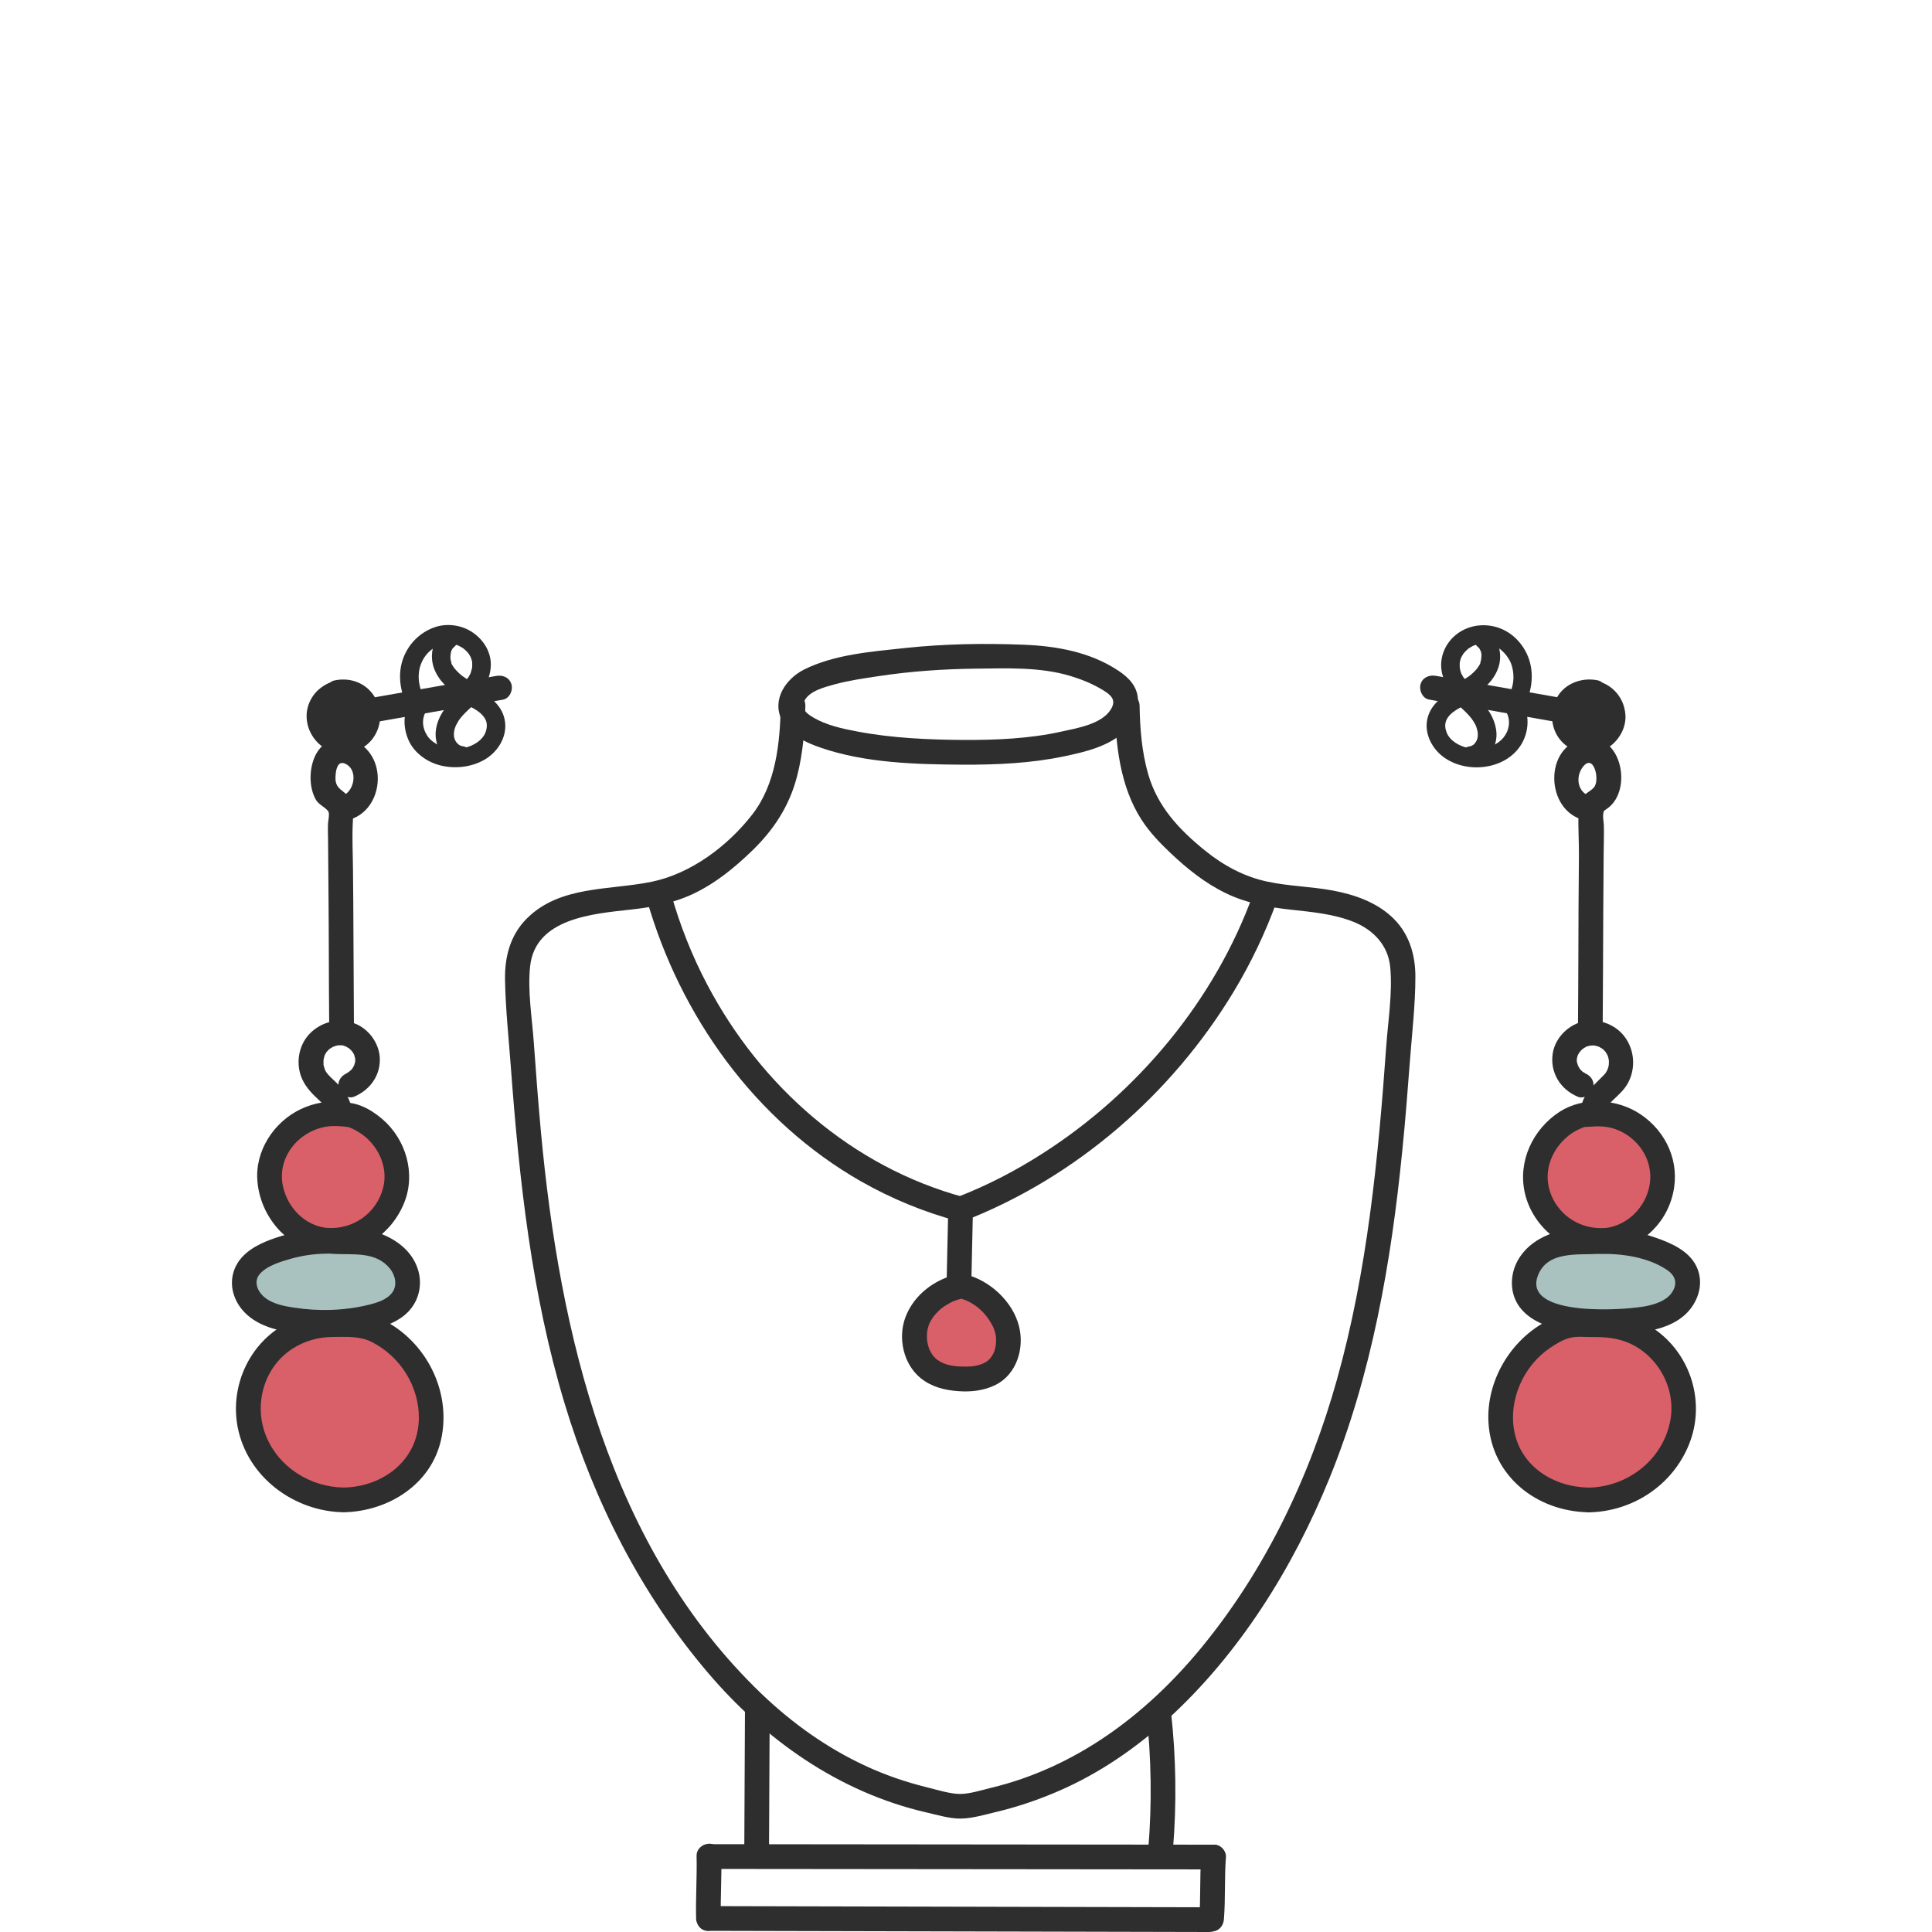 <svg id="Dessins" xmlns="http://www.w3.org/2000/svg" viewBox="0 0 200 200">
  <defs>
    <style>
      .cls-1 {
        fill: #d95f69;
      }

      .cls-2 {
        fill: #2e2e2e;
      }

      .cls-3 {
        fill: #a9c1bf;
      }
    </style>
  </defs>
  <g>
    <g>
      <path class="cls-1" d="M33.84,128.4c.59.06,1.19.03,1.77-.07,3.09-.55,5.54-3.54,5.47-6.68-.06-2.82-2.17-5.44-4.85-6.24-.29-.02-1.22-.1-1.22-.1-3.11-.27-6.24,2-6.95,5.04-.71,3.04,1.08,6.46,3.98,7.61.58.23,1.19.37,1.81.43Z"></path>
      <path class="cls-2" d="M33.84,129.68c3.54.26,6.71-1.94,8.01-5.19,1.21-3.02.17-6.55-2.27-8.64-.61-.52-1.26-.97-2-1.29-.76-.34-1.46-.43-2.28-.5-1.44-.12-2.82.13-4.13.74-2.82,1.32-4.81,4.36-4.52,7.51.16,1.79.87,3.44,2.04,4.8,1.33,1.54,3.16,2.35,5.15,2.57.69.08,1.28-.64,1.28-1.28,0-.76-.59-1.2-1.28-1.28-2.29-.26-4.04-2.07-4.54-4.27-.5-2.17.57-4.31,2.44-5.46.94-.57,1.99-.87,3.09-.82.37.02.76.03,1.13.09.21.03.17.03.47.16.27.11.53.27.77.42,1.88,1.18,3.02,3.5,2.47,5.69-.67,2.66-3.11,4.38-5.82,4.18-.69-.05-1.28.63-1.28,1.28,0,.74.59,1.23,1.28,1.28Z"></path>
    </g>
    <g>
      <path class="cls-3" d="M34.48,128.53c-2.27-.09-4.56.35-6.63,1.27-1.03.45-2.07,1.11-2.44,2.17-.41,1.19.2,2.55,1.18,3.34s2.25,1.11,3.49,1.31c2.65.42,5.38.35,8-.19,1.57-.33,3.28-.98,3.91-2.45.46-1.09.17-2.4-.54-3.34-.72-.94-1.81-1.54-2.94-1.87-1.13-.33-2.85-.14-4.03-.23"></path>
      <path class="cls-2" d="M34.48,127.25c-1.79-.05-3.6.17-5.31.69-1.45.44-3.09,1.06-4.13,2.22-1.05,1.17-1.31,2.73-.72,4.18.64,1.56,2.01,2.54,3.56,3.07,1.65.57,3.53.71,5.27.74,1.8.03,3.62-.15,5.37-.53,1.35-.29,2.77-.82,3.75-1.84,1.12-1.17,1.48-2.84.99-4.38-.56-1.77-2.03-2.96-3.7-3.63s-3.36-.42-5.09-.53-1.64,2.46,0,2.56c2.05.12,4.43-.3,5.9,1.53.55.68.79,1.73.23,2.48s-1.58,1.05-2.43,1.26c-2.5.62-5.23.69-7.77.29-1.11-.17-2.35-.41-3.19-1.22-.61-.59-.93-1.52-.34-2.23.75-.89,2.19-1.3,3.25-1.61,1.42-.4,2.87-.56,4.34-.52,1.65.05,1.65-2.51,0-2.56h0Z"></path>
    </g>
    <g>
      <path class="cls-1" d="M35.6,155.28c-1.02,0-2.05-.15-3.03-.45-2.19-.69-4.13-2.16-5.38-4.09-.82-1.27-1.35-2.74-1.48-4.25-.2-2.39.65-4.84,2.28-6.6s4.02-2.78,6.41-2.76c0,0,1.85.02,3.05.03,1.45.44,2.81,1.2,3.93,2.24,1.65,1.52,2.77,3.6,3.13,5.81.34,2.09,0,4.32-1.16,6.1-.95,1.47-2.41,2.59-4.03,3.25-1.18.48-2.45.73-3.73.73Z"></path>
      <path class="cls-2" d="M35.6,153.99c-3.46-.04-6.74-2.08-8.06-5.34-1.3-3.22-.25-7.09,2.7-9.01,1.28-.83,2.73-1.24,4.26-1.24,1.39,0,2.72-.12,4,.53,2.95,1.5,4.9,4.6,4.86,7.92-.06,4.29-3.67,7.05-7.76,7.14-1.65.03-1.65,2.6,0,2.56,4.59-.1,9.05-2.87,10.07-7.56.95-4.36-.98-8.93-4.58-11.49-.83-.59-1.76-1.05-2.72-1.4s-2-.25-3.01-.26c-1.88-.02-3.64.18-5.37,1-4.07,1.93-6.24,6.55-5.38,10.93,1.02,5.16,5.85,8.71,10.98,8.78,1.65.02,1.65-2.54,0-2.56Z"></path>
    </g>
    <path class="cls-2" d="M36.36,115.29c.16-1.45-.87-2.59-1.84-3.5-.42-.39-.76-.72-.91-1.12.05.13-.03-.12-.04-.15-.02-.06-.03-.12-.05-.19-.06-.22-.02.06-.03-.17,0-.13,0-.26,0-.38,0-.25,0-.1,0-.04.01-.08.03-.17.05-.25.01-.05.11-.35.04-.18.06-.14.14-.26.21-.39s0,0-.02.02c.04-.05.08-.09.12-.13.09-.1.2-.2.3-.29-.17.14.13-.07.19-.1s.11-.06.16-.08c-.02.01-.17.06-.03.01.11-.04.23-.08.34-.11.03,0,.28-.06.12-.03-.14.02.1,0,.13,0,.12,0,.24,0,.36,0,.15.01-.02,0-.04,0,.08.02.15.03.22.06.08.02.31.13.12.04.12.06.24.13.35.2.12.08,0-.01-.03-.03.06.05.12.1.17.15.08.08.16.17.24.25-.13-.16.03.06.07.12.04.07.07.13.11.2-.06-.11-.03-.1,0,.01.04.13.07.26.1.39.03.15-.01-.03,0-.05,0,.09,0,.2,0,.29.02.13.01-.02.02-.05,0,.08-.03.15-.05.23-.01.06-.03.11-.05.17,0,.02-.09.24-.04.12.06-.14-.04.08-.06.11-.04.07-.08.13-.12.2-.07.12.01,0,.03-.03-.05.06-.1.12-.15.17-.06.06-.37.29-.18.17-.06.04-.42.23-.2.14-.64.26-1.09.85-.89,1.57.17.6.93,1.16,1.57.89,1.55-.64,2.64-2.04,2.67-3.75.04-1.56-.97-3.09-2.38-3.74-1.59-.73-3.42-.38-4.7.79s-1.64,3.05-1.07,4.61c.35.93.97,1.62,1.69,2.29.15.14.3.28.45.43.06.06.12.13.18.2.06.07.06.07,0,0l.08.11c.05.07.09.15.14.22.21.35-.09-.2.08.17.01.03.06.25.03.03.02.13,0,.26-.01.38-.07.67.64,1.31,1.28,1.28.76-.03,1.2-.56,1.28-1.28h0Z"></path>
    <path class="cls-2" d="M36.64,106.35c-.02-3.12-.04-6.23-.05-9.35,0-2.34-.03-4.67-.05-7.01-.01-1.59-.1-3.2-.02-4.79.07-1.3.09-2.45-1.05-3.3-.66-.49-.81-.88-.72-1.76.05-.56.24-1.4.96-1.09,1.47.62.96,3.07-.43,3.39-1.61.37-.93,2.84.68,2.47,3.58-.82,4.29-6.11,1.18-8-1.51-.92-3.46-.5-4.36,1.04-.79,1.36-.87,3.5-.06,4.87.29.5,1.12.84,1.29,1.23.11.26-.03.87-.05,1.15-.03.53-.01,1.05,0,1.58.02,2.09.03,4.18.05,6.27.01,1.87.03,3.75.03,5.62,0,2.56.02,5.12.04,7.68.01,1.65,2.57,1.65,2.56,0h0Z"></path>
    <path class="cls-2" d="M35.34,70.38c-.88.08-1.63.39-2.3.96-.57.47-1,1.18-1.19,1.9-.41,1.6.34,3.3,1.71,4.18s3.11.67,4.33-.26,1.79-2.68,1.28-4.19c-.3-.89-.88-1.65-1.7-2.12-.87-.5-1.88-.62-2.85-.41-.66.14-1.1.94-.89,1.57.22.69.87,1.05,1.57.89.12-.03.3,0-.05,0,.05,0,.1,0,.15-.01.12,0,.25.01.37,0-.34,0-.17-.03-.05,0,.05.01.1.02.14.04.06.02.12.03.18.06.29.1-.22-.12,0,0,.11.06.21.12.32.19.18.11-.07-.04-.08-.07.01.04.13.12.16.15s.06.07.09.1c.17.18-.17-.26-.03-.04.06.1.12.19.18.29s.07.28-.02-.06c.01.04.03.09.05.13.04.11.06.22.08.33.06.25-.02-.33,0-.07,0,.05,0,.09,0,.14,0,.14-.02.27-.02.41,0-.32.04-.24.01-.14-.02.07-.03.13-.05.2-.01.04-.03.09-.04.13l-.02.06c-.05.12-.03.09.05-.12-.07.08-.12.21-.17.3s-.13.1.08-.1c-.06.05-.1.12-.16.18-.07.07-.16.13-.22.2.23-.24.15-.11.04-.04-.04.02-.08.05-.11.07-.06.03-.12.06-.18.09-.1.05-.14,0,.12-.05-.13.03-.26.09-.39.12-.05.01-.11.02-.16.03-.17.03.35-.03.11-.02-.11,0-.22,0-.33,0-.04,0-.09-.01-.13-.01.35,0,.21.03.08,0-.04,0-.09-.02-.13-.03s-.33-.12-.1-.03-.09-.06-.15-.09c-.06-.03-.11-.09-.17-.11.23.11.18.15.1.07s-.17-.15-.24-.24l-.04-.05c-.08-.1-.06-.07.07.1-.02-.06-.08-.12-.11-.17-.06-.1-.1-.21-.16-.3.15.23.08.22.05.12-.02-.07-.04-.13-.06-.2-.01-.04-.02-.09-.03-.13-.03-.12,0-.3,0,.07,0-.13-.02-.25,0-.38,0-.14.08-.18-.02.1.02-.06.03-.14.04-.2s.04-.13.06-.2c.06-.22-.14.27-.02.05.07-.12.13-.24.21-.35.06-.1.11-.06-.08.1.06-.05.11-.12.16-.18.04-.04.08-.08.12-.12.03-.03.07-.06.1-.09l-.15.12c.12-.04.23-.16.35-.22.04-.02.25-.12.03-.02s.06-.01.1-.03c.04-.01.09-.02.13-.03.34-.08-.23.02,0,0,.35-.03.65-.12.91-.37.22-.22.39-.59.37-.91-.03-.64-.57-1.34-1.28-1.28h0Z"></path>
    <path class="cls-2" d="M36.46,71.69c-.82-.03-1.7.22-2.36.71-.41.3-.79.63-1.02,1.09-.31.62-.38,1.38.02,1.98.31.46.77.78,1.31.91.39.1.83.14,1.24.1.58-.06,1.1-.21,1.57-.57.42-.32.76-.77.88-1.3.16-.72-.01-1.41-.52-1.95s-1.26-.74-1.94-.54c-.31.09-.6.3-.77.59s-.23.68-.13.99.29.61.59.77.65.23.99.13c.04-.01.07-.02.11-.02l-.34.05s.09,0,.14,0l-.34-.05c.06,0,.12.02.17.05l-.31-.13c.06.03.11.05.16.09l-.26-.2c.06.05.11.1.16.15l-.2-.26c.05.06.08.12.11.19l-.13-.31c.02.06.04.12.05.18l-.05-.34c0,.07,0,.13,0,.2l.05-.34c-.01.08-.03.16-.06.23l.13-.31c-.04.09-.08.17-.14.25l.2-.26c-.07.09-.14.16-.23.23l.26-.2c-.09.07-.19.12-.3.17l.31-.13c-.14.06-.29.1-.45.12l.34-.05c-.24.03-.49.03-.73,0l.34.05c-.15-.02-.29-.05-.43-.11l.31.13c-.07-.03-.13-.06-.19-.11l.26.2s-.09-.07-.13-.12l.2.26s-.06-.1-.09-.15l.13.31s-.02-.08-.03-.12l.05.34c0-.06,0-.11,0-.16l-.05.34c.01-.08.03-.16.07-.24l-.13.31c.04-.09.1-.18.16-.26l-.2.26c.12-.15.26-.28.41-.4l-.26.2c.18-.13.37-.24.57-.33l-.31.13c.23-.1.47-.16.72-.2l-.34.05c.15-.02.29-.02.44-.02.32.01.68-.15.91-.37s.39-.59.37-.91c-.03-.71-.56-1.26-1.28-1.28h0Z"></path>
    <path class="cls-2" d="M38.14,74.88c4.64-.82,9.28-1.64,13.92-2.45.68-.12,1.06-.95.89-1.57-.2-.72-.89-1.01-1.57-.89-4.64.82-9.28,1.64-13.92,2.45-.68.12-1.06.95-.89,1.57.2.72.89,1.01,1.57.89h0Z"></path>
    <path class="cls-2" d="M43.89,72.18c-.5-.94-.69-2.05-.44-3.04.24-.94.82-1.72,1.68-2.19.34-.18.82-.33,1.2-.33.11,0,.23,0,.34,0,.02,0,.22.03.11.01s.09.02.11.03c.11.02.22.05.33.09.06.02.12.04.18.06l.09.04c-.06-.03-.07-.03,0,0,.1.05.2.1.3.16.02.01.32.21.2.13.1.08.2.17.29.26.03.03.24.27.16.17.08.1.15.21.21.32.02.04.04.09.07.13.07.14-.04-.11.02.04.04.1.07.2.1.3.01.06.03.12.04.18.06.27,0-.1,0,.06,0,.14.01.27,0,.41,0,.06,0,.12-.02.18.02-.14,0,0-.02.06-.03.13-.07.26-.11.4,0,0-.06.15-.02.06.04-.1-.06.11-.07.13-.06.12-.13.24-.21.35-.06.09,0,0,.01-.01-.06.07-.12.14-.18.2-.04.04-.28.23-.15.14-.13.09-.26.16-.39.23-.47.23-.59.89-.34,1.31.28.48.85.57,1.31.34,1.27-.61,2.01-1.97,2.11-3.34.11-1.45-.67-2.76-1.84-3.57-1.16-.81-2.75-1.02-4.07-.52-1.42.53-2.52,1.62-3.09,3.02-.68,1.67-.42,3.6.42,5.17.24.46.88.6,1.31.34.46-.27.59-.86.34-1.31h0Z"></path>
    <path class="cls-2" d="M48.65,70.49c-.23-.13-.45-.27-.67-.43-.04-.03-.09-.06-.13-.09-.21-.15.08.08-.03-.02-.1-.09-.2-.17-.3-.26-.09-.08-.17-.16-.25-.25-.05-.06-.1-.12-.16-.18-.07-.08-.04-.06,0,.01-.05-.07-.45-.6-.39-.67,0,0,.07.18.02.03-.02-.06-.04-.11-.05-.17s-.03-.11-.04-.17c0-.03-.05-.23-.02-.08s0-.07,0-.08c0-.06,0-.12,0-.18,0-.09.04-.24.02-.32-.02.13-.02.15,0,.08,0-.02,0-.05.01-.07.01-.06.03-.11.04-.17s.04-.11.05-.16c.04-.12-.11.2,0,0,.02-.04.04-.08.07-.12,0-.01.11-.2.04-.07-.07.12.03-.03.06-.06.05-.05.1-.1.15-.14.38-.33.37-1.02,0-1.36-.4-.37-.96-.36-1.36,0-1,.88-1.23,2.44-.77,3.65.49,1.32,1.58,2.24,2.76,2.93.43.25,1.07.11,1.31-.34s.12-1.04-.34-1.31h0Z"></path>
    <path class="cls-2" d="M42.56,72.49c-.88,1.21-.85,2.83-.26,4.15s1.93,2.27,3.34,2.61c1.49.35,3.13.17,4.47-.58,1.36-.77,2.35-2.27,2.18-3.87-.2-1.84-1.75-2.87-3.28-3.62-.46-.23-1.04-.13-1.31.34-.25.42-.12,1.08.34,1.31.87.43,1.91.89,2.27,1.78.13.34.11.78-.05,1.2-.14.38-.45.74-.8,1-.86.62-1.96.8-2.98.65-.84-.12-1.8-.59-2.26-1.31-.55-.87-.59-1.87,0-2.7.3-.42.07-1.07-.34-1.31-.49-.28-1.01-.08-1.31.34h0Z"></path>
    <path class="cls-2" d="M47.59,71.72c-1.2,1.07-2.3,2.31-2.48,3.97-.16,1.5.8,3.2,2.38,3.43.49.07,1.06-.12,1.18-.67.1-.46-.14-1.1-.67-1.18-.12-.02-.24-.05-.36-.09s.17.1-.03-.02c-.04-.03-.09-.06-.14-.09.07.04.07.07,0,0-.05-.05-.1-.09-.15-.14-.01-.01-.12-.15-.06-.06.08.1-.05-.09-.07-.11-.03-.05-.05-.1-.08-.14-.09-.15,0,.06-.02-.04-.03-.13-.08-.24-.1-.37.02.1,0,.02,0-.04,0-.08,0-.16,0-.24,0-.02.01-.2,0-.12,0,.09.03-.17.03-.16.03-.13.06-.26.11-.38,0,0,.09-.23.06-.16s.05-.1.06-.11c.07-.13.14-.26.22-.39.04-.07.09-.14.14-.2.09-.13-.07.09.03-.04.38-.48.83-.89,1.29-1.3.38-.33.37-1.02,0-1.36-.4-.37-.96-.36-1.36,0h0Z"></path>
  </g>
  <g>
    <g>
      <path class="cls-1" d="M166.16,128.4c-.59.06-1.19.03-1.77-.07-3.09-.55-5.54-3.54-5.47-6.68.06-2.82,2.17-5.44,4.85-6.24.29-.02,1.22-.1,1.22-.1,3.11-.27,6.24,2,6.95,5.04.71,3.04-1.08,6.46-3.98,7.61-.58.23-1.19.37-1.81.43Z"></path>
      <path class="cls-2" d="M166.16,127.12c-2.43.18-4.67-1.16-5.59-3.44-.87-2.15-.1-4.46,1.6-5.95.41-.36.88-.66,1.38-.87.16-.07.39-.17.38-.17.24-.06.52-.04.78-.06.98-.08,1.91-.02,2.83.38,2.04.88,3.43,2.89,3.29,5.13-.16,2.49-2.16,4.71-4.65,4.99-.69.08-1.28.53-1.28,1.28,0,.63.59,1.36,1.28,1.28,3.41-.38,6.23-2.75,7.01-6.15.74-3.21-.66-6.38-3.38-8.2-2.41-1.61-5.89-1.84-8.36-.25-2.76,1.79-4.33,5.1-3.61,8.36.84,3.78,4.48,6.52,8.33,6.23.69-.05,1.28-.55,1.28-1.28,0-.65-.59-1.33-1.28-1.28Z"></path>
    </g>
    <g>
      <path class="cls-3" d="M165.52,128.53c2.27-.09,4.56.35,6.63,1.27,1.03.45,2.07,1.11,2.44,2.17.41,1.19-.2,2.55-1.18,3.34s-2.25,1.11-3.49,1.31c-2.65.42-5.38.35-8-.19-1.57-.33-3.28-.98-3.91-2.45-.46-1.09-.17-2.4.54-3.34s1.81-1.54,2.94-1.87c1.13-.33,2.85-.14,4.03-.23"></path>
      <path class="cls-2" d="M165.52,129.81c2.34-.07,5.08.32,7.06,1.66.77.52,1.08,1.24.64,2.09-.49.96-1.59,1.37-2.58,1.6-1.98.48-13.17,1.29-11.42-3.16,1-2.53,4.16-2.07,6.29-2.2,1.64-.1,1.65-2.66,0-2.56-1.53.09-3.12-.13-4.61.35s-2.85,1.36-3.67,2.7c-.83,1.34-.99,3.11-.23,4.52.71,1.32,2.07,2.09,3.45,2.54,3.27,1.06,7.14,1.05,10.48.37,1.53-.31,3.06-.95,4.05-2.21s1.35-2.94.63-4.42c-.78-1.62-2.62-2.41-4.22-2.97-1.88-.66-3.89-.93-5.87-.88-1.64.05-1.65,2.61,0,2.56h0Z"></path>
    </g>
    <g>
      <path class="cls-1" d="M164.4,155.28c1.02,0,2.05-.15,3.03-.45,2.19-.69,4.13-2.16,5.38-4.09.82-1.27,1.35-2.74,1.48-4.25.2-2.39-.65-4.84-2.28-6.6-1.63-1.75-4.02-2.78-6.41-2.76,0,0-1.85.02-3.05.03-1.45.44-2.81,1.2-3.93,2.24-1.65,1.52-2.77,3.6-3.13,5.81-.34,2.09,0,4.32,1.16,6.1.95,1.47,2.41,2.59,4.03,3.25,1.18.48,2.45.73,3.73.73Z"></path>
      <path class="cls-2" d="M164.4,156.56c4.58-.06,8.75-2.79,10.46-7.07,1.71-4.27.21-9.26-3.57-11.89-1.68-1.16-3.7-1.75-5.73-1.76-.75,0-1.5.01-2.25.02-1.14.01-2.1.34-3.11.86-3.84,1.96-6.38,6.27-6.11,10.59.34,5.5,4.97,9.13,10.3,9.24,1.65.03,1.65-2.53,0-2.56-3.56-.07-6.93-2.17-7.63-5.82-.63-3.26.96-6.78,3.68-8.62.63-.43,1.39-.9,2.14-1.07.71-.17,1.54-.06,2.27-.07,1.34-.01,2.61.09,3.85.65,3.07,1.4,4.89,4.87,4.17,8.2-.86,3.98-4.47,6.69-8.48,6.74-1.65.02-1.65,2.58,0,2.56Z"></path>
    </g>
    <path class="cls-2" d="M166.2,115.29c0-.09-.02-.17-.02-.26,0-.27.02-.09,0-.04.02-.08.04-.17.07-.24-.07.17.02-.02.03-.05.02-.04.28-.41.18-.28.14-.17.31-.33.47-.49.57-.55,1.18-1.07,1.57-1.77.87-1.56.72-3.53-.39-4.93-1.01-1.27-2.8-1.87-4.37-1.45-1.49.4-2.76,1.72-3,3.26-.31,1.98.79,3.75,2.61,4.5.62.26,1.43-.28,1.57-.89.17-.75-.23-1.3-.89-1.57.2.08-.04-.04-.11-.08-.04-.02-.2-.14-.02,0-.04-.04-.09-.07-.13-.11-.08-.08-.16-.16-.24-.25-.09-.11.01.01.03.03-.04-.07-.08-.13-.12-.2s-.07-.14-.11-.21c.01.02.06.18.02.04-.04-.11-.07-.22-.1-.33-.01-.06-.02-.11-.03-.17,0,.07,0,.23.01,0,0-.05,0-.12,0-.17-.02-.17-.05.16,0,0,.03-.11.05-.22.08-.34.02-.05.04-.11.06-.16-.09.22,0,.03.02,0,.06-.1.12-.2.18-.29-.12.18.08-.08.14-.14s.32-.25.14-.13c.1-.06.2-.12.3-.18.19-.12-.1,0,.12-.06.06-.02.48-.11.23-.08.12-.01.24-.02.36-.02.06,0,.12,0,.18,0,.2.01-.19-.04.01,0,.12.03.23.05.35.09.06.02.11.04.17.06-.13-.05-.06-.03.02.02.07.04.14.08.21.12,0,0,.17.11.07.04s.05.04.06.05c.04.04.09.08.13.12s.08.09.12.13c0,0,.12.16.05.06-.09-.12.06.1.07.12.04.07.08.15.12.23.06.14,0,.01,0-.01.02.06.04.12.06.18.02.06.08.43.06.22.01.13.02.26.01.38,0,.06,0,.13-.01.19-.02.21.04-.16,0,.04-.03.15-.07.29-.12.43.06-.17-.05.11-.08.16-.17.31-.22.34-.47.59-1.05,1.06-2.37,2.16-2.19,3.83.07.66.54,1.31,1.28,1.28.63-.03,1.36-.57,1.28-1.28h0Z"></path>
    <path class="cls-2" d="M165.91,106.35c.03-4.03.04-8.06.06-12.09.01-1.96.03-3.92.04-5.88,0-.97.05-1.96.02-2.93-.01-.37-.11-.78-.07-1.15.05-.45.08-.34.48-.64,2.63-1.96,1.37-7.88-2.41-7.21-4.27.75-4.08,7.52-.02,8.45,1.6.37,2.29-2.1.68-2.47-1.35-.31-1.64-1.94-.87-2.99,1.11-1.51,1.76,1.06,1.28,1.93-.24.43-.82.62-1.14,1.02-.41.51-.54,1.11-.56,1.76-.04,1.47.06,2.96.05,4.43-.03,3.61-.06,7.23-.06,10.84,0,2.31-.03,4.61-.04,6.92-.01,1.65,2.55,1.65,2.56,0h0Z"></path>
    <path class="cls-2" d="M164.65,72.94c.26.02-.32-.07-.07,0,.04.01.09.02.13.03.07.02.13.04.2.06.1.03.12.1-.12-.05.09.06.21.1.3.16.05.03.09.06.14.09.08.06.04.02-.12-.1.04.03.07.06.1.09.09.08.16.16.24.24.14.14-.06-.08-.07-.1.02.06.08.12.12.17.06.09.1.21.16.3-.01-.02-.11-.31-.05-.12.02.07.04.13.06.2s.02.14.04.2c-.09-.27-.02-.25-.02-.14s0,.23,0,.34c-.01.26.07-.32,0-.07-.01.04-.02.09-.03.13-.02.07-.04.13-.06.2-.03.1-.15.27.03-.05-.06.1-.1.2-.16.3-.02.04-.05.08-.07.12-.13.22.21-.23.03-.04-.08.08-.15.17-.24.25-.03.03-.07.06-.1.09.26-.26.11-.08,0-.02-.08.05-.19.09-.27.15l.18-.08s-.08.03-.13.05c-.04.01-.09.03-.13.04-.05.01-.15.05-.2.04,0,0,.35-.03.14-.02-.14,0-.27,0-.4,0-.25,0,.27.05.11.02-.06-.01-.11-.02-.16-.03-.11-.03-.22-.06-.32-.09-.2-.06.11.05.12.05-.06-.01-.13-.06-.18-.09-.04-.02-.08-.04-.12-.07-.04-.03-.27-.2-.09-.05s-.08-.07-.12-.12-.09-.1-.14-.15c-.14-.14.07.08.08.1-.03-.09-.13-.2-.18-.29-.13-.22.1.3.02.06-.02-.07-.04-.13-.06-.19-.03-.12-.05-.49-.03-.06,0-.11-.02-.23-.02-.34,0-.13.09-.48,0-.07.03-.12.05-.25.09-.37.02-.05.05-.11.06-.16-.09.2-.1.24-.05.12l.03-.06c.06-.12.15-.23.22-.35-.13.25-.13.17-.05.07.06-.06.12-.12.18-.18.09-.09.1,0-.09.06.07-.02.15-.1.22-.14.05-.03.11-.06.16-.09.22-.13-.26.08-.03.01.14-.04.28-.08.43-.12.25-.06-.26.02-.08.01.09,0,.17-.01.26,0,.05,0,.1,0,.15,0,.14.01.1,0-.12-.02.05,0,.1.02.15.03.65.14,1.42-.19,1.57-.89.15-.64-.19-1.42-.89-1.57-1.65-.35-3.49.33-4.28,1.88-.74,1.46-.58,3.27.57,4.48,1.07,1.12,2.82,1.49,4.24.89,1.42-.6,2.46-2.17,2.33-3.73-.08-.93-.45-1.78-1.12-2.45s-1.54-1.04-2.48-1.12c-.67-.06-1.31.63-1.28,1.28.03.74.56,1.22,1.28,1.28h0Z"></path>
    <path class="cls-2" d="M163.53,74.25c.15,0,.29,0,.44.02l-.34-.05c.25.03.49.1.72.2l-.31-.13c.2.09.39.2.57.33l-.26-.2c.15.12.29.25.41.4l-.2-.26c.06.08.11.17.16.26l-.13-.31c.03.08.05.16.07.24l-.05-.34c0,.06,0,.11,0,.16l.05-.34s-.02.08-.03.12l.13-.31c-.02.06-.05.1-.09.15l.2-.26s-.08.08-.13.12l.26-.2c-.06.04-.12.08-.19.11l.31-.13c-.14.06-.28.09-.43.11l.34-.05c-.24.03-.49.03-.73,0l.34.05c-.15-.02-.3-.06-.45-.12l.31.13c-.11-.05-.2-.1-.3-.17l.26.2c-.09-.07-.16-.15-.23-.23l.2.26c-.06-.08-.1-.16-.14-.25l.13.31c-.03-.08-.05-.15-.06-.23l.05.34c0-.07,0-.13,0-.2l-.05.34c0-.06.02-.12.05-.18l-.13.31c.03-.07.07-.13.11-.19l-.2.26c.05-.06.1-.11.16-.15l-.26.2c.05-.04.1-.07.16-.09l-.31.13c.06-.02.11-.04.17-.05l-.34.05s.09,0,.14,0l-.34-.05s.07.01.11.02c.31.09.71.03.99-.13s.52-.46.59-.77c.16-.69-.21-1.37-.89-1.57-1.25-.38-2.53.7-2.52,1.97.01,1.12.9,2.09,1.98,2.31.95.19,2.04.1,2.78-.57.51-.46.67-1.21.51-1.86-.12-.48-.44-.93-.81-1.26-.76-.67-1.75-1.07-2.78-1.04-.33.01-.67.14-.91.37-.22.22-.39.59-.37.91s.12.67.37.91.56.39.91.37h0Z"></path>
    <path class="cls-2" d="M162.54,72.41c-4.64-.82-9.28-1.64-13.92-2.45-.68-.12-1.38.18-1.57.89-.17.62.21,1.45.89,1.57,4.64.82,9.28,1.64,13.92,2.45.68.12,1.38-.18,1.57-.89.17-.62-.21-1.45-.89-1.57h0Z"></path>
    <path class="cls-2" d="M157.76,73.15c.76-1.42,1.04-3.12.59-4.69-.4-1.38-1.39-2.63-2.7-3.26s-2.91-.66-4.25.06c-1.27.68-2.13,1.95-2.21,3.39s.74,3.09,2.11,3.75c.47.23,1.04.13,1.31-.34.25-.42.12-1.09-.34-1.31-.11-.05-.21-.12-.32-.18-.02-.01-.15-.11-.02,0-.04-.03-.07-.06-.1-.09-.09-.08-.17-.17-.25-.26-.07-.08,0,0,0,.02-.05-.06-.09-.12-.13-.19-.06-.1-.12-.21-.17-.32-.05-.1,0,0,0,.02-.02-.06-.04-.11-.06-.17-.04-.12-.06-.24-.09-.35,0-.03-.03-.19,0-.02,0-.06-.01-.12-.02-.18,0-.12,0-.24,0-.37,0-.03.02-.19,0-.02,0-.06.02-.12.03-.18.02-.1.05-.21.09-.31,0-.02.08-.19.04-.1-.03.07.08-.15.08-.15.14-.24.17-.28.31-.43.09-.09.18-.18.28-.27.02-.01.14-.11.03-.03.07-.05.13-.09.2-.13.1-.06.2-.11.3-.17.16-.09.08-.04.04-.02.06-.03.12-.05.18-.07.11-.04.22-.07.33-.1.06-.02.13-.03.19-.04.1-.02-.09,0,.08-.01.55-.04.83-.01,1.36.2.15.06-.1-.05.05.02.05.02.09.04.14.07.12.06.24.13.35.21.13.09.14.09.21.16.1.09.2.18.3.28.28.29.59.76.71,1.08.44,1.18.31,2.43-.29,3.54-.24.46-.11,1.05.34,1.31s1.07.11,1.31-.34h0Z"></path>
    <path class="cls-2" d="M152.31,72.15c1.19-.69,2.27-1.62,2.76-2.93.46-1.21.22-2.77-.77-3.65-.38-.33-.99-.4-1.36,0-.33.36-.4,1,0,1.36.08.07.19.16.24.25-.05-.1-.08-.1-.01,0,.03.05.06.1.08.15.07.13-.03,0-.01-.04,0,.02.05.14.06.16.02.06.03.11.04.17,0,.03.05.23.02.08s0,.06,0,.08c0,.05,0,.09,0,.14,0,.09-.05.28-.02.35.02-.13.02-.15,0-.08,0,.02,0,.05-.01.07-.01.06-.03.12-.04.17s-.03.11-.05.17c0,.02-.02.04-.02.07-.03.07-.01.04.03-.07.05.07-.32.57-.37.64-.08.12.14-.16-.02.02-.04.05-.09.1-.13.15-.08.09-.16.17-.25.25-.1.09-.2.17-.3.26-.14.12.07-.04-.03.02-.05.04-.11.08-.16.12-.22.15-.44.29-.67.43-.43.25-.63.88-.34,1.31s.85.62,1.31.34h0Z"></path>
    <path class="cls-2" d="M155.78,73.46c.51.71.55,1.57.22,2.31-.4.88-1.19,1.4-2.15,1.63s-2,.13-2.88-.33c-.44-.23-.82-.54-1.07-.95-.22-.37-.33-.83-.28-1.18.07-.53.4-.91.84-1.25.41-.31,1-.61,1.5-.86.47-.23.59-.89.34-1.31-.28-.47-.85-.57-1.31-.34-1.31.64-2.65,1.46-3.14,2.91-.53,1.58.26,3.28,1.53,4.24,2.38,1.8,6.41,1.4,8.06-1.2.87-1.36.97-3.3,0-4.64-.3-.42-.83-.62-1.31-.34-.41.24-.65.89-.34,1.31h0Z"></path>
    <path class="cls-2" d="M151.05,73.08c.44.39.88.8,1.25,1.26.02.03.09.12.03.04.05.07.1.13.14.2.08.12.16.25.23.38.03.06.06.12.09.18-.05-.11.02.05.03.09.05.14.09.28.12.43.01.06.03.13.04.19-.01-.11,0-.02,0,.04,0,.08,0,.16,0,.24,0,.02-.02.2,0,.12.01-.1-.03.12-.03.15-.01.05-.03.11-.05.16-.07.23.06-.07-.01.04-.03.05-.05.1-.08.15-.03.06-.07.12-.11.17.05-.08.06-.06,0,0-.05.05-.09.1-.14.15-.02.02-.15.11-.06.05.1-.06-.32.16-.1.07-.13.05-.26.08-.39.1-.5.08-.82.73-.67,1.18.18.54.65.75,1.18.67,1.57-.24,2.55-1.94,2.38-3.43-.19-1.67-1.26-2.9-2.48-3.97-.38-.33-.99-.4-1.36,0-.33.36-.4,1,0,1.36h0Z"></path>
  </g>
  <g>
    <g>
      <path class="cls-2" d="M99.76,79.16c3.45.01,6.99-.15,10.38-.86,2.19-.46,4.71-1.04,6.35-2.67.84-.83,1.33-1.95,1.31-3.13-.02-1.41-.92-2.34-2.04-3.08-2.91-1.93-6.41-2.55-9.83-2.68-4.07-.16-8.16-.09-12.22.34-3.44.37-7.33.66-10.47,2.23-1.9.96-3.35,3.09-2.32,5.21.75,1.55,2.5,2.35,4.04,2.88,4.64,1.6,9.92,1.73,14.78,1.76,1.65.01,1.65-2.55,0-2.56-3.68-.03-7.41-.19-11.02-.88-1.53-.29-3.16-.64-4.52-1.44-.46-.27-.82-.54-.98-.89-.06-.12-.07-.18-.07-.3,0-.1.04-.38.15-.59.53-.99,2.08-1.37,3.08-1.65,1.5-.41,3.06-.63,4.59-.86,3.3-.5,6.65-.73,9.99-.77,3.24-.04,6.73-.19,9.86.76,1.18.36,2.34.83,3.39,1.48.81.5,1.37,1,.8,1.95-.93,1.56-3.54,1.97-5.16,2.33-3.29.73-6.74.87-10.1.86-1.65,0-1.65,2.55,0,2.56Z"></path>
      <path class="cls-2" d="M80.82,73.05c-.07,3.85-.49,8.1-2.94,11.26-2.53,3.26-6.34,6.13-10.42,6.97-4.37.9-9.5.37-12.93,3.81-1.71,1.71-2.29,3.96-2.25,6.32.05,3,.38,6.02.6,9.02.87,11.73,2.15,23.52,5.56,34.83,3.06,10.17,7.92,19.75,14.81,27.86,5.93,6.98,13.61,12.42,22.64,14.5,1.1.25,2.38.64,3.51.64,1.23,0,2.63-.43,3.82-.71,2.21-.53,4.36-1.27,6.45-2.18,4.13-1.8,7.89-4.38,11.22-7.41,7.42-6.76,12.97-15.68,16.73-24.92,4.39-10.78,6.39-22.35,7.54-33.88.31-3.05.55-6.1.78-9.15.22-2.96.58-5.96.58-8.92,0-2.34-.69-4.57-2.46-6.19-1.68-1.55-3.91-2.31-6.13-2.72s-4.54-.44-6.76-.92c-2.39-.51-4.54-1.68-6.44-3.22-2.69-2.18-4.91-4.55-5.88-7.93-.65-2.29-.84-4.67-.88-7.05-.03-1.65-2.59-1.65-2.56,0,.07,4.02.53,8.34,2.76,11.8.84,1.3,1.9,2.4,3.02,3.46,1.7,1.61,3.56,3.1,5.68,4.13,2.16,1.05,4.39,1.46,6.76,1.72,2.18.24,4.45.44,6.51,1.27s3.58,2.45,3.78,4.72c.24,2.68-.23,5.52-.42,8.19-.83,11.59-1.95,23.21-5.09,34.43-2.83,10.1-7.39,19.7-14.08,27.83-5.7,6.92-12.97,12.37-21.79,14.48-.98.24-2.19.62-3.14.62-1.04,0-2.39-.43-3.45-.69-2.18-.54-4.32-1.27-6.36-2.22-3.99-1.85-7.59-4.42-10.76-7.46-15.77-15.12-20.9-37.26-22.84-58.24-.28-3.05-.51-6.1-.73-9.16-.18-2.57-.66-5.35-.38-7.93.55-4.97,6.54-5.42,10.42-5.85,2.37-.26,4.6-.7,6.75-1.77s3.96-2.56,5.66-4.18c2.35-2.24,4.01-4.74,4.82-7.92.6-2.35.79-4.8.84-7.22.03-1.65-2.53-1.65-2.56,0h0Z"></path>
      <path class="cls-2" d="M77.12,176.83c-.02,4.76-.05,9.53-.07,14.29,0,1.65,2.55,1.65,2.56,0,.02-4.76.05-9.53.07-14.29,0-1.65-2.55-1.65-2.56,0h0Z"></path>
      <path class="cls-2" d="M118.67,177.3c.52,4.68.59,9.4.2,14.1-.06.69.63,1.28,1.28,1.28.74,0,1.22-.59,1.28-1.28.38-4.7.32-9.41-.2-14.1-.08-.69-.53-1.28-1.28-1.28-.63,0-1.36.59-1.28,1.28h0Z"></path>
      <path class="cls-2" d="M73.53,193.47c17.37.02,34.74.04,52.1.05,1.65,0,1.65-2.56,0-2.56-17.37-.02-34.74-.04-52.1-.05-1.65,0-1.65,2.56,0,2.56h0Z"></path>
      <path class="cls-2" d="M72.11,192.14c.05,2.15-.1,4.31-.05,6.46.01.67.58,1.31,1.28,1.28s1.3-.56,1.28-1.28c-.05-2.15.1-4.31.05-6.46-.01-.67-.58-1.31-1.28-1.28s-1.3.56-1.28,1.28h0Z"></path>
      <path class="cls-2" d="M73.34,199.88c17.25.04,34.49.08,51.74.12,1.65,0,1.65-2.56,0-2.56-17.25-.04-34.49-.08-51.74-.12-1.65,0-1.65,2.56,0,2.56h0Z"></path>
      <path class="cls-2" d="M124.35,192.24c-.17,2.14-.04,4.3-.21,6.44-.05.67.63,1.31,1.28,1.28.74-.03,1.22-.56,1.28-1.28.17-2.14.04-4.3.21-6.44.05-.67-.63-1.31-1.28-1.28-.74.03-1.22.56-1.28,1.28h0Z"></path>
    </g>
    <path class="cls-2" d="M66.97,93.16c3.43,12.02,11.22,22.9,22.17,29.14,3.13,1.78,6.48,3.16,9.96,4.1,1.59.43,2.27-2.04.68-2.47-11.58-3.13-21-11.45-26.55-21.97-1.6-3.02-2.85-6.2-3.78-9.49-.45-1.58-2.92-.91-2.47.68h0Z"></path>
    <path class="cls-2" d="M99.78,126.4c11.6-4.51,21.52-13.12,27.94-23.76,1.79-2.97,3.29-6.12,4.47-9.39.56-1.55-1.91-2.22-2.47-.68-3.97,10.98-11.95,20.53-21.75,26.81-2.8,1.8-5.77,3.34-8.87,4.54-1.52.59-.86,3.07.68,2.47h0Z"></path>
    <path class="cls-2" d="M98.16,125.17c-.06,2.58-.11,5.16-.17,7.74-.01.67.6,1.31,1.28,1.28s1.26-.56,1.28-1.28c.06-2.58.11-5.16.17-7.74.01-.67-.6-1.31-1.28-1.28s-1.26.56-1.28,1.28h0Z"></path>
    <g>
      <path class="cls-1" d="M99.53,133.13c-1.93.39-3.75,1.63-4.52,3.45-.77,1.82-.27,4.17,1.35,5.3.9.62,2.03.83,3.12.87,1.18.05,2.44-.09,3.4-.77,1.6-1.13,1.92-3.56,1.01-5.3-.91-1.74-2.45-3.12-4.37-3.55"></path>
      <path class="cls-2" d="M99.19,131.89c-2.4.51-4.58,2.13-5.46,4.47-.81,2.15-.21,4.89,1.62,6.34,1.1.87,2.44,1.21,3.82,1.31s2.7-.05,3.9-.65c2.19-1.1,2.99-3.8,2.42-6.06-.65-2.59-3.06-4.79-5.62-5.4-.67-.16-1.39.21-1.57.89s.22,1.41.89,1.57c.23.06.46.12.68.2,0,0,.23.09.09.03.11.05.21.1.32.15.35.18.76.45.96.62.72.61,1.15,1.18,1.58,2.02.02.04.12.3.05.11.03.08.06.16.08.24.06.19.1.37.14.56.04.23,0-.29.01.11,0,.09.01.17.01.26,0,.11,0,.21,0,.32,0,.05-.04.39-.02.28.03-.18-.05.23-.05.21-.02.08-.04.16-.06.25s-.05.16-.08.24c-.13.37.06-.1-.04.1-.09.17-.18.33-.29.48.12-.17-.04.04-.07.08-.09.09-.17.18-.27.26-.17.15.28-.15-.12.08-.09.05-.17.11-.26.15-.15.08-.32.14-.55.2-.48.13-.77.15-1.27.16-.9.01-1.86-.06-2.62-.47-.08-.04-.47-.29-.35-.2-.17-.13-.32-.29-.46-.45-.02-.02-.14-.19-.04-.05-.06-.09-.12-.18-.17-.27s-.1-.19-.15-.28c-.11-.22,0,.08-.07-.17-.05-.17-.11-.33-.14-.5,0,.03-.07-.39-.05-.22s-.02-.25-.02-.22c-.01-.2,0-.4,0-.59,0-.05.04-.33,0-.12.02-.13.05-.26.08-.39.12-.49.21-.67.51-1.12.17-.26.52-.65.86-.94.23-.2.76-.52,1.16-.72.29-.14.85-.31,1.3-.41.68-.14,1.07-.94.89-1.57-.19-.7-.9-1.04-1.57-.89h0Z"></path>
    </g>
  </g>
</svg>
